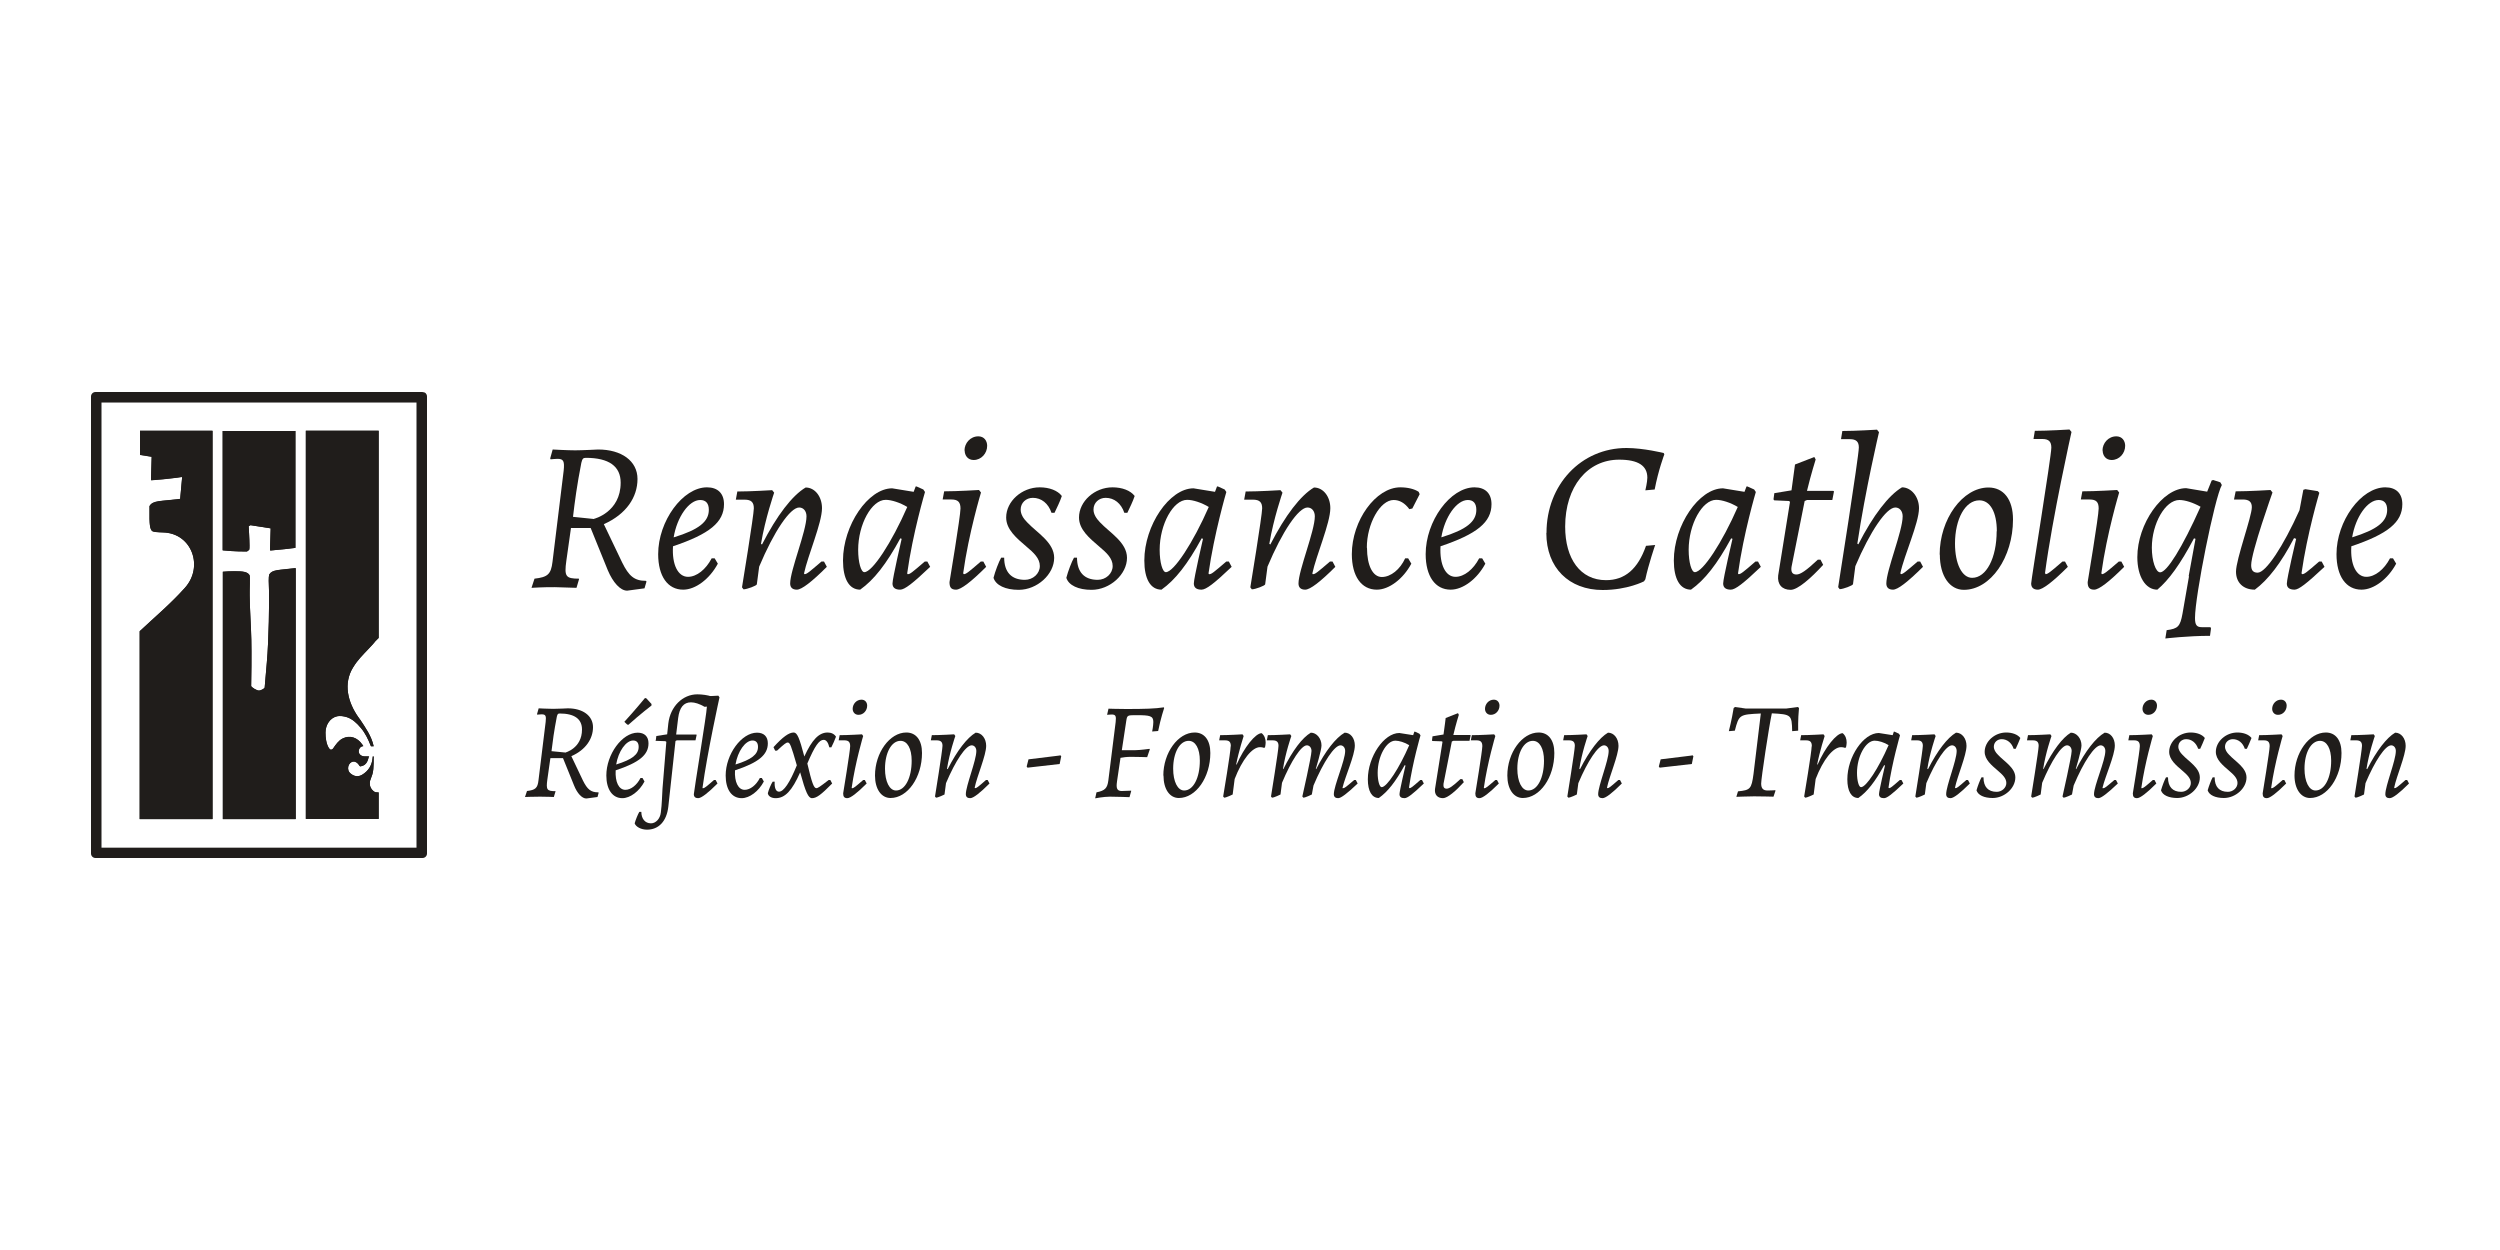<?xml version="1.0" encoding="UTF-8"?>
<svg xmlns="http://www.w3.org/2000/svg" id="Calque_1" data-name="Calque 1" viewBox="0 0 150 75">
  <defs>
    <style>
      .cls-1 {
        fill: #201d1b;
        stroke-width: 0px;
      }
    </style>
  </defs>
  <g>
    <path class="cls-1" d="M35.64,31.13s1.6-.39,1.6-2.17c0-.98-.7-1.49-2.09-1.49-.17,0-.21.06-.27.3-.27,1.38-.39,2.31-.5,3.24l1.26.13ZM34.26,31.67l-.28,1.98c-.13.94-.04,1.07.76,1.07v.04s-.15.51-.15.51c0,0-.71-.02-1.29-.04-.61-.01-1.41.04-1.41.04l.18-.55c.79-.09.99-.26,1.08-1.01l.67-5.47c.06-.57-.01-.71-.37-.71-.14,0-.41.03-.41.03l-.03-.05.15-.54s.89.05,1.35.05c.41,0,1.38-.05,1.38-.05,1.39,0,2.36.68,2.36,1.77s-.67,2.11-2.02,2.71l1.1,2.3c.4.81.73,1.1,1.42,1.1l.04.04-.12.41-1.04.14c-.41,0-.85-.49-1.16-1.22l-1.03-2.54h-1.17Z"></path>
    <path class="cls-1" d="M40.43,32.24c1.5-.46,2.1-.94,2.1-1.65,0-.39-.18-.59-.52-.59-.67,0-1.39,1.02-1.59,2.24M40.38,32.78c-.07,1.1.3,1.83.9,1.83.52,0,1.07-.44,1.42-1.11h.18s.19.32.19.32c-.49.92-1.34,1.56-2.08,1.56-.93,0-1.5-.81-1.5-2.13,0-1.99,1.48-4.01,2.93-4.01.64,0,1.02.36,1.02,1.01,0,1.08-.86,1.79-3.07,2.53"></path>
    <path class="cls-1" d="M48.27,34.45c.13,0,.24-.09,1.02-.76h.15s.17.32.17.32c-.9.9-1.51,1.37-1.8,1.37-.26,0-.4-.13-.4-.37,0-.79.98-3.15.98-4.03,0-.31-.18-.53-.44-.53-.54,0-1.51,1.43-2.4,3.55l-.14,1.06c-.01.08-.59.3-.8.3l-.09-.12s.71-4.33.71-4.74c0-.36-.15-.52-.55-.52h-.53l.09-.49c.79,0,2.09-.08,2.09-.08l.12.15s-.54,1.56-.79,3.07l.06.04c.89-1.74,1.82-2.95,2.62-3.42.55,0,.98.54.98,1.24,0,.89-.85,2.84-1.08,3.92l.04.05Z"></path>
    <path class="cls-1" d="M54.44,30.42c-.43-.26-.95-.43-1.3-.43-.84,0-1.65,1.47-1.65,3,0,.75.17,1.34.37,1.34.48,0,1.64-1.77,2.58-3.92M54.47,34.45c.13,0,.24-.09,1.02-.76h.15s.17.32.17.32c-1.04.99-1.53,1.37-1.8,1.37-.31,0-.46-.13-.46-.37,0-.31.55-2.68.55-2.68l-.08-.03c-.84,1.55-1.59,2.5-2.41,3.08-.66,0-1.03-.64-1.03-1.75,0-2.11,1.51-4.33,2.95-4.33l1.29.21.12-.32h.06s.4.18.4.18l.1.15s-.74,2.49-1.07,4.89l.04.05Z"></path>
    <path class="cls-1" d="M57.87,27.03c0-.44.35-.85.83-.85.35,0,.53.27.53.57,0,.45-.35.85-.81.85-.36,0-.54-.28-.54-.57M57.83,34.45c.13,0,.28-.12,1.02-.76h.15s.17.32.17.32c-.89.89-1.51,1.37-1.81,1.37s-.39-.15-.39-.45c0,0,.66-3.97.66-4.42,0-.39-.16-.54-.54-.54h-.53l.09-.49c.79,0,2.09-.08,2.09-.08l.12.15s-.74,2.45-1.07,4.85l.04.05Z"></path>
    <path class="cls-1" d="M60.25,33.45c0,.88.44,1.34,1.24,1.34.49,0,.9-.37.9-.83s-.37-.8-.81-1.17c-.57-.49-1.21-1.01-1.21-1.74,0-.97.94-1.81,2.01-1.81.58,0,1.08.19,1.33.52-.1.31-.32.76-.44,1.01h-.18c-.19-.57-.61-.9-1.12-.9-.41,0-.73.3-.73.7,0,.28.15.53.39.77.58.62,1.62,1.2,1.62,2.13,0,.99-1.02,1.92-2.13,1.92-.79,0-1.37-.27-1.51-.72.1-.39.32-.97.46-1.21h.18Z"></path>
    <path class="cls-1" d="M64.62,33.45c0,.88.44,1.34,1.24,1.34.49,0,.9-.37.9-.83s-.37-.8-.81-1.17c-.57-.49-1.21-1.01-1.21-1.74,0-.97.94-1.81,2.01-1.81.58,0,1.08.19,1.33.52-.1.31-.32.76-.44,1.01h-.18c-.19-.57-.61-.9-1.12-.9-.41,0-.73.3-.73.7,0,.28.16.53.39.77.58.62,1.62,1.2,1.62,2.13,0,.99-1.02,1.92-2.13,1.92-.79,0-1.37-.27-1.51-.72.1-.39.32-.97.46-1.21h.18Z"></path>
    <path class="cls-1" d="M72.53,30.42c-.43-.26-.95-.43-1.3-.43-.84,0-1.65,1.47-1.65,3,0,.75.17,1.34.37,1.34.48,0,1.64-1.77,2.58-3.92M72.56,34.45c.13,0,.24-.09,1.02-.76h.15s.17.32.17.32c-1.04.99-1.53,1.37-1.81,1.37-.31,0-.46-.13-.46-.37,0-.31.55-2.68.55-2.68l-.08-.03c-.84,1.55-1.59,2.5-2.41,3.08-.66,0-1.03-.64-1.03-1.75,0-2.11,1.51-4.33,2.95-4.33l1.29.21.12-.32h.06s.4.18.4.18l.1.15s-.73,2.49-1.07,4.89l.04.05Z"></path>
    <path class="cls-1" d="M78.78,34.45c.13,0,.24-.09,1.02-.76h.15s.17.32.17.32c-.9.9-1.51,1.37-1.81,1.37-.26,0-.4-.13-.4-.37,0-.79.98-3.15.98-4.03,0-.31-.18-.53-.44-.53-.54,0-1.51,1.43-2.4,3.55l-.14,1.06c-.01.08-.59.3-.8.3l-.09-.12s.71-4.33.71-4.74c0-.36-.15-.52-.55-.52h-.53l.09-.49c.79,0,2.09-.08,2.09-.08l.12.15s-.54,1.56-.79,3.07l.06.04c.89-1.74,1.82-2.95,2.62-3.42.55,0,.98.54.98,1.24,0,.89-.85,2.84-1.08,3.92l.04.05Z"></path>
    <path class="cls-1" d="M82.02,32.87c0,1.07.35,1.75.89,1.75s1.1-.46,1.4-1.12h.18s.19.32.19.32c-.49.92-1.34,1.56-2.07,1.56-.93,0-1.5-.81-1.5-2.13,0-2.02,1.44-4.01,2.91-4.01.44,0,.85.1,1.1.27l.06.14-.44.86-.18.04c-.27-.37-.59-.55-.94-.55-.81,0-1.61,1.42-1.61,2.86"></path>
    <path class="cls-1" d="M86.48,32.24c1.5-.46,2.1-.94,2.1-1.65,0-.39-.18-.59-.51-.59-.67,0-1.39,1.02-1.59,2.24M86.43,32.78c-.06,1.1.3,1.83.9,1.83.52,0,1.07-.44,1.42-1.11h.18s.19.32.19.32c-.49.92-1.34,1.56-2.08,1.56-.93,0-1.5-.81-1.5-2.13,0-1.99,1.48-4.01,2.93-4.01.64,0,1.02.36,1.02,1.01,0,1.08-.86,1.79-3.07,2.53"></path>
    <path class="cls-1" d="M92.79,31.97c0-2.89,2.08-5.09,4.8-5.09,1.02,0,2.23.3,2.23.3l.04.08s-.36.95-.58,2.11l-.56.05s.12-.5.12-.76c0-.72-.55-1.08-1.69-1.08-1.9,0-3.24,1.61-3.24,4.02,0,1.93.91,3.21,2.45,3.21,1.13,0,1.91-.66,2.4-2.06l.55-.05s-.4,1.16-.59,2.06l-.08.12s-.99.52-2.48.52c-2.02,0-3.38-1.33-3.38-3.42"></path>
    <path class="cls-1" d="M104.27,30.42c-.43-.26-.95-.43-1.3-.43-.84,0-1.65,1.47-1.65,3,0,.75.17,1.34.37,1.34.48,0,1.64-1.77,2.58-3.92M104.31,34.45c.13,0,.25-.09,1.02-.76h.15s.17.32.17.32c-1.04.99-1.53,1.37-1.8,1.37-.31,0-.46-.13-.46-.37,0-.31.56-2.68.56-2.68l-.08-.03c-.84,1.55-1.59,2.5-2.41,3.08-.66,0-1.03-.64-1.03-1.75,0-2.11,1.51-4.33,2.95-4.33l1.29.21.12-.32h.06s.4.18.4.18l.1.15s-.74,2.49-1.07,4.89l.04.05Z"></path>
    <path class="cls-1" d="M109.23,33.58l.16.31c-.74.81-1.53,1.5-1.95,1.5-.52,0-.81-.33-.75-.86l.71-4.42-.06-.05-.89-.04-.04-.06.05-.37,1.03-.17c.1-.74.21-1.55.21-1.55l1.16-.45.08.15s-.28.88-.52,1.88h1.57s.05.03.05.03l-.1.52h-1.52s-.14.06-.14.06l-.79,3.96c-.04.3.05.45.3.45.23,0,.58-.23,1.28-.89h.17Z"></path>
    <path class="cls-1" d="M114.04,34.45c.13,0,.24-.09,1.02-.76h.15s.17.32.17.32c-.95.94-1.52,1.37-1.8,1.37-.26,0-.4-.13-.4-.37,0-.79.98-3.15.98-4.03,0-.31-.18-.53-.44-.53-.54,0-1.51,1.43-2.4,3.52l-.14,1.08c-.01.08-.59.3-.8.3l-.09-.12s1.24-7.86,1.24-8.38c0-.35-.16-.5-.54-.5h-.53l.08-.49c.79,0,2.08-.08,2.08-.08l.12.15s-.82,3.47-1.3,6.69l.06.04c.89-1.74,1.82-2.95,2.62-3.42.56,0,1.02.57,1.02,1.25,0,.89-.89,2.82-1.12,3.91l.04.05Z"></path>
    <path class="cls-1" d="M119.81,31.88c0-1.15-.4-1.86-1.05-1.86-.84,0-1.46,1.11-1.46,2.6,0,1.21.42,2.05,1.03,2.05.85,0,1.47-1.19,1.47-2.8M116.38,33.27c0-2.11,1.37-4.02,2.93-4.02.9,0,1.47.71,1.47,1.92,0,2.27-1.34,4.22-2.95,4.22-.85,0-1.44-.83-1.44-2.11"></path>
    <path class="cls-1" d="M122.73,34.45c.13,0,.28-.12,1.02-.76h.15s.17.32.17.32c-.89.89-1.51,1.37-1.8,1.37-.26,0-.4-.13-.4-.37,0-.22,1.21-7.63,1.21-8.15,0-.36-.15-.52-.54-.52h-.53l.08-.49c.79,0,2.08-.08,2.08-.08l.12.15s-1.15,5.14-1.59,8.47l.04.05Z"></path>
    <path class="cls-1" d="M126.15,27.03c0-.44.35-.85.83-.85.35,0,.53.27.53.57,0,.45-.35.85-.81.85-.36,0-.54-.28-.54-.57M126.11,34.45c.13,0,.28-.12,1.02-.76h.15s.17.32.17.32c-.89.89-1.51,1.37-1.8,1.37s-.39-.15-.39-.45c0,0,.66-3.97.66-4.42,0-.39-.15-.54-.54-.54h-.53l.09-.49c.79,0,2.09-.08,2.09-.08l.12.15s-.74,2.45-1.07,4.85l.04.05Z"></path>
    <path class="cls-1" d="M132.04,30.41c-.46-.26-.94-.41-1.28-.41-.84,0-1.65,1.41-1.65,2.86,0,.79.23,1.48.5,1.48.4,0,1.32-1.47,2.42-3.93M131.32,34.57l.41-2.24-.09-.03c-.82,1.55-1.51,2.5-2.2,3.08-.71,0-1.2-.79-1.2-1.95,0-2.01,1.51-4.14,2.93-4.14l1.26.21.27-.67.09-.03.43.14.09.16c-.43.77-1.61,6.65-1.61,7.98,0,.41.1.55.4.55h.53l.03.08-.06.44c-1.35,0-2.68.16-2.68.16l.08-.5c.68-.09.81-.22.95-.99l.39-2.24Z"></path>
    <path class="cls-1" d="M137.64,32.29c-.77,1.48-1.55,2.5-2.35,3.09-.7,0-1.13-.43-1.13-1.08,0-.74.95-3.3.95-3.87,0-.32-.17-.46-.54-.46h-.53l.1-.49c.79,0,2.09-.08,2.09-.08l.12.15s-1.28,3.58-1.28,4.36c0,.31.12.45.39.45.49,0,1.53-1.57,2.51-3.75l.23-1.22.12-.04.75.12.09.1s-.73,2.43-1.07,4.83l.04.05c.13,0,.25-.09,1.02-.76h.15s.17.32.17.32c-1.1,1.03-1.55,1.37-1.8,1.37-.31,0-.46-.13-.46-.36,0-.33.56-2.69.56-2.69l-.12-.04Z"></path>
    <path class="cls-1" d="M141.13,32.24c1.49-.46,2.1-.94,2.1-1.65,0-.39-.18-.59-.51-.59-.67,0-1.39,1.02-1.59,2.24M141.08,32.78c-.07,1.1.3,1.83.9,1.83.52,0,1.07-.44,1.42-1.11h.18s.19.32.19.32c-.49.92-1.34,1.56-2.08,1.56-.93,0-1.5-.81-1.5-2.13,0-1.99,1.48-4.01,2.93-4.01.64,0,1.02.36,1.02,1.01,0,1.08-.86,1.79-3.07,2.53"></path>
    <path class="cls-1" d="M33.9,45.16s1.02-.25,1.02-1.39c0-.63-.45-.96-1.34-.96-.11,0-.13.04-.17.19-.17.88-.25,1.48-.32,2.07l.81.08ZM33.02,45.51l-.18,1.27c-.08.6-.03.69.49.69v.02s-.1.33-.1.33c0,0-.45-.02-.83-.02-.39,0-.9.02-.9.02l.12-.36c.5-.06.64-.17.69-.65l.43-3.5c.04-.36,0-.45-.24-.45-.09,0-.26.02-.26.02l-.02-.03.1-.35s.57.03.87.03c.26,0,.88-.03.88-.03.89,0,1.51.44,1.51,1.13s-.43,1.36-1.3,1.74l.7,1.47c.26.52.47.7.91.7l.03.02-.07.26-.67.09c-.26,0-.55-.31-.74-.79l-.66-1.63h-.75Z"></path>
    <path class="cls-1" d="M39.09,42.33s-.69.53-1.39,1.16l-.07-.02-.17-.16c.59-.64,1.24-1.43,1.24-1.43l.08.02.31.34v.09ZM36.97,45.87c.96-.3,1.35-.6,1.35-1.06,0-.25-.12-.38-.33-.38-.43,0-.89.65-1.02,1.44M36.94,46.22c-.04.7.19,1.17.58,1.17.33,0,.69-.28.91-.71h.12s.12.21.12.21c-.31.59-.86,1-1.33,1-.59,0-.96-.52-.96-1.36,0-1.27.95-2.57,1.88-2.57.41,0,.65.23.65.64,0,.69-.55,1.15-1.97,1.62"></path>
    <path class="cls-1" d="M39.35,44.4l.03-.24.65-.1.07-.66c.12-1.01.86-1.74,1.74-1.74.28,0,.63.05.83.12l.03.09-.26.52-.16.02c-.31-.18-.59-.27-.82-.27-.44,0-.69.31-.77.94l-.12.99h1.2s.03.02.03.02l-.07.33h-1.12s-.08.04-.08.04l-.43,3.94c-.1.88-.58,1.38-1.28,1.38-.35,0-.67-.17-.74-.38.05-.19.19-.54.28-.69h.12c0,.41.22.69.58.69.29,0,.55-.28.59-.65.07-.54.07-.98.1-1.43l.23-2.81-.06-.04-.57-.02-.02-.04Z"></path>
    <path class="cls-1" d="M42.19,47.29c.08,0,.18-.08.65-.49h.1s.11.21.11.21c-.57.57-.97.88-1.16.88-.17,0-.26-.08-.26-.24,0-.14.78-4.89.78-5.22,0-.23-.1-.33-.35-.33h-.34l.05-.31c.5,0,1.33-.05,1.33-.05l.07.1s-.73,3.3-1.02,5.43l.02.03Z"></path>
    <path class="cls-1" d="M44.13,45.87c.96-.3,1.35-.6,1.35-1.06,0-.25-.12-.38-.33-.38-.43,0-.89.65-1.02,1.44M44.1,46.22c-.04.7.19,1.17.58,1.17.33,0,.69-.28.91-.71h.12s.12.21.12.21c-.31.59-.86,1-1.33,1-.6,0-.96-.52-.96-1.36,0-1.27.95-2.57,1.88-2.57.41,0,.65.23.65.64,0,.69-.55,1.15-1.97,1.62"></path>
    <path class="cls-1" d="M50.16,44.2c-.08.21-.18.45-.28.64h-.12c-.07-.3-.19-.45-.34-.45-.27,0-.53.36-.98,1.42.27,1.16.39,1.48.54,1.48.09,0,.21-.08.74-.49h.1s.11.21.11.21c-.67.68-.94.88-1.21.88-.22,0-.38-.35-.71-1.55-.49,1.11-.91,1.55-1.47,1.55-.26,0-.45-.12-.47-.3.05-.2.19-.54.29-.69h.12c-.02.37.07.6.26.6.28,0,.64-.52,1.07-1.58-.35-1.21-.41-1.37-.55-1.37-.08,0-.19.07-.64.49h-.11s-.1-.21-.1-.21c.56-.62.93-.88,1.21-.88.21,0,.34.3.64,1.44.46-1.01.88-1.44,1.4-1.44.22,0,.4.09.5.25"></path>
    <path class="cls-1" d="M51.16,42.53c0-.28.22-.55.53-.55.22,0,.34.17.34.36,0,.29-.22.55-.52.55-.23,0-.35-.18-.35-.36M51.14,47.29c.08,0,.18-.08.65-.49h.1s.11.21.11.21c-.57.57-.97.88-1.16.88s-.25-.1-.25-.29c0,0,.42-2.55.42-2.83,0-.25-.1-.35-.35-.35h-.34l.06-.31c.5,0,1.34-.05,1.34-.05l.07.1s-.47,1.57-.69,3.11l.02.03Z"></path>
    <path class="cls-1" d="M54.7,45.64c0-.73-.26-1.19-.67-1.19-.54,0-.93.71-.93,1.67,0,.78.27,1.31.66,1.31.55,0,.94-.76.94-1.79M52.5,46.53c0-1.36.88-2.58,1.88-2.58.58,0,.94.45.94,1.23,0,1.46-.86,2.7-1.89,2.7-.55,0-.93-.53-.93-1.35"></path>
    <path class="cls-1" d="M58.51,47.29c.08,0,.16-.06.65-.49h.1s.11.21.11.21c-.58.58-.97.88-1.16.88-.17,0-.26-.08-.26-.24,0-.5.63-2.02.63-2.59,0-.2-.12-.34-.28-.34-.35,0-.97.92-1.54,2.27l-.09.68s-.38.19-.51.19l-.06-.07s.45-2.78.45-3.04c0-.23-.1-.33-.36-.33h-.34l.06-.31c.5,0,1.34-.05,1.34-.05l.07.1s-.35,1-.5,1.97l.04.02c.57-1.12,1.17-1.89,1.68-2.19.36,0,.63.35.63.79,0,.57-.55,1.82-.69,2.51l.02.03Z"></path>
    <path class="cls-1" d="M63.67,45.39l-.09.45-1.93.22-.05-.07.11-.43,1.39-.17c.38-.04.53-.07.53-.07l.05.07Z"></path>
    <path class="cls-1" d="M67.02,46.9c-.06.39,0,.56.28.56.17,0,.57-.02.57-.02v.03s-.1.36-.1.36c0,0-.75-.03-1.17-.03-.39,0-.89.1-.89.1l.08-.36c.51-.1.65-.25.71-.71l.44-3.51c.04-.36,0-.45-.24-.45-.09,0-.27.02-.27.02v-.02s.08-.35.08-.35c0,0,.61.02,1.08.02,1.09,0,1.73-.02,2.24-.1l.02.04s-.21.62-.36,1.38l-.36.03s.07-.35.07-.57c0-.37-.2-.41-1.02-.41-.52,0-.55,0-.6.32l-.27,1.78h.82c.25,0,.84-.08.84-.08l.02.03-.16.47s-.61-.02-.98-.02c-.24,0-.48.03-.62.06l-.21,1.42Z"></path>
    <path class="cls-1" d="M71.99,45.64c0-.73-.26-1.19-.67-1.19-.54,0-.93.71-.93,1.67,0,.78.27,1.31.66,1.31.55,0,.94-.76.94-1.79M69.8,46.53c0-1.36.88-2.58,1.88-2.58.58,0,.94.45.94,1.23,0,1.46-.86,2.7-1.89,2.7-.55,0-.92-.53-.92-1.35"></path>
    <path class="cls-1" d="M73.85,44.78c0-.26-.09-.36-.36-.36h-.34l.06-.31c.5,0,1.34-.05,1.34-.05l.07.1s-.29.89-.45,1.71h.03c.45-1.03,1.13-1.88,1.5-1.88.17.14.24.34.24.57,0,.09-.02.18-.04.29l-.07.02s-.09-.04-.23-.04c-.47,0-1.07.74-1.52,1.91l-.12.93s-.38.19-.51.19l-.06-.07s.45-2.68.45-3.01"></path>
    <path class="cls-1" d="M80.59,47.29c.08,0,.15-.05.66-.49h.1s.11.21.11.21c-.63.6-1,.88-1.17.88s-.26-.08-.26-.24c0-.5.68-2.02.68-2.59,0-.2-.12-.34-.28-.34-.36,0-1.02.98-1.62,2.41l-.1.54s-.38.19-.51.19l-.06-.07s.55-2.42.55-2.73c0-.2-.12-.34-.28-.34-.33,0-.93.91-1.49,2.25l-.09.7s-.38.19-.51.19l-.06-.07s.45-2.78.45-3.04c0-.23-.1-.33-.36-.33h-.34l.06-.31c.5,0,1.34-.05,1.34-.05l.07.1s-.35,1-.5,1.97l.02.02c.56-1.13,1.14-1.89,1.65-2.19.35,0,.64.35.64.77,0,.28-.34,1.4-.34,1.4l.02.02c.55-1.08,1.17-1.88,1.71-2.19.35,0,.61.33.61.77,0,.59-.57,1.83-.74,2.54l.02.03Z"></path>
    <path class="cls-1" d="M84.55,44.71c-.27-.17-.61-.27-.83-.27-.54,0-1.06.94-1.06,1.93,0,.48.11.86.24.86.31,0,1.05-1.13,1.65-2.51M84.57,47.29c.08,0,.16-.06.65-.49h.1s.11.21.11.21c-.67.64-.98.88-1.16.88-.2,0-.3-.08-.3-.24,0-.2.36-1.72.36-1.72l-.05-.02c-.54.99-1.02,1.6-1.55,1.97-.42,0-.66-.41-.66-1.12,0-1.36.97-2.78,1.89-2.78l.83.13.07-.21h.04s.26.12.26.12l.07.1s-.47,1.6-.69,3.13l.02.03Z"></path>
    <path class="cls-1" d="M87.73,46.73l.1.2c-.47.52-.98.96-1.25.96-.33,0-.52-.21-.48-.55l.45-2.83-.04-.03-.57-.02-.02-.04.03-.24.66-.11c.07-.47.13-.99.13-.99l.74-.29.05.1s-.18.56-.33,1.21h1.01s.03.02.03.02l-.07.33h-.97s-.09.04-.09.04l-.5,2.54c-.02.19.03.29.19.29.15,0,.37-.15.82-.57h.11Z"></path>
    <path class="cls-1" d="M89.1,42.53c0-.28.22-.55.53-.55.22,0,.34.17.34.36,0,.29-.22.55-.52.55-.23,0-.35-.18-.35-.36M89.07,47.29c.08,0,.18-.08.65-.49h.1s.11.21.11.21c-.57.57-.97.88-1.16.88s-.25-.1-.25-.29c0,0,.42-2.55.42-2.83,0-.25-.1-.35-.35-.35h-.34l.06-.31c.5,0,1.34-.05,1.34-.05l.07.1s-.47,1.57-.69,3.11l.02.03Z"></path>
    <path class="cls-1" d="M92.64,45.64c0-.73-.26-1.19-.67-1.19-.54,0-.93.71-.93,1.67,0,.78.27,1.31.66,1.31.55,0,.94-.76.94-1.79M90.44,46.53c0-1.36.88-2.58,1.88-2.58.58,0,.94.45.94,1.23,0,1.46-.86,2.7-1.89,2.7-.55,0-.93-.53-.93-1.35"></path>
    <path class="cls-1" d="M96.45,47.29c.08,0,.16-.06.65-.49h.1s.11.21.11.21c-.58.58-.97.88-1.16.88-.17,0-.26-.08-.26-.24,0-.5.63-2.02.63-2.59,0-.2-.12-.34-.28-.34-.35,0-.97.92-1.54,2.27l-.09.68s-.38.19-.51.19l-.06-.07s.45-2.78.45-3.04c0-.23-.1-.33-.36-.33h-.34l.06-.31c.5,0,1.34-.05,1.34-.05l.07.1s-.35,1-.5,1.97l.04.02c.57-1.12,1.17-1.89,1.68-2.19.36,0,.63.35.63.79,0,.57-.55,1.82-.69,2.51l.02.03Z"></path>
    <path class="cls-1" d="M101.6,45.39l-.09.45-1.93.22-.05-.07.11-.43,1.39-.17c.38-.04.53-.07.53-.07l.05.07Z"></path>
    <path class="cls-1" d="M105.64,42.81c-1.28.06-1.3.07-1.55,1.03l-.36.03s.18-.7.29-1.39l.08-.06.63.09h2.46l.68-.09.07.06c-.07.69-.05,1.36-.05,1.36l-.36.03c-.02-.98-.05-1.01-1.22-1.07-.17.78-.64,3.9-.64,4.21,0,.3.12.42.39.42.29,0,.45-.02.45-.02l.02.03-.12.36s-.78-.02-1.16-.02-1.07.03-1.07.03l.1-.33c.74-.07.81-.15.93-1.04l.44-3.64Z"></path>
    <path class="cls-1" d="M108.71,44.78c0-.26-.09-.36-.36-.36h-.34l.06-.31c.5,0,1.34-.05,1.34-.05l.07.1s-.29.89-.45,1.71h.03c.45-1.03,1.13-1.88,1.5-1.88.17.14.24.34.24.57,0,.09-.02.18-.04.29l-.07.02s-.09-.04-.23-.04c-.47,0-1.07.74-1.52,1.91l-.12.93s-.38.19-.51.19l-.06-.07s.45-2.68.45-3.01"></path>
    <path class="cls-1" d="M113.32,44.71c-.27-.17-.61-.27-.84-.27-.54,0-1.06.94-1.06,1.93,0,.48.11.86.24.86.31,0,1.05-1.13,1.65-2.51M113.34,47.29c.08,0,.16-.06.65-.49h.1s.11.21.11.21c-.67.64-.98.88-1.16.88-.2,0-.3-.08-.3-.24,0-.2.36-1.72.36-1.72l-.05-.02c-.54.99-1.02,1.6-1.55,1.97-.42,0-.66-.41-.66-1.12,0-1.36.97-2.78,1.89-2.78l.83.13.07-.21h.04s.26.12.26.12l.07.1s-.47,1.6-.69,3.13l.02.03Z"></path>
    <path class="cls-1" d="M117.33,47.29c.08,0,.16-.06.65-.49h.1s.11.21.11.21c-.58.58-.97.88-1.16.88-.17,0-.26-.08-.26-.24,0-.5.63-2.02.63-2.59,0-.2-.12-.34-.28-.34-.35,0-.97.92-1.54,2.27l-.09.68s-.38.19-.51.19l-.06-.07s.45-2.78.45-3.04c0-.23-.1-.33-.36-.33h-.34l.06-.31c.5,0,1.34-.05,1.34-.05l.07.1s-.35,1-.5,1.97l.04.02c.57-1.12,1.17-1.89,1.68-2.19.36,0,.63.35.63.79,0,.57-.55,1.82-.69,2.51l.02.03Z"></path>
    <path class="cls-1" d="M119.01,46.65c0,.56.28.86.79.86.31,0,.58-.24.58-.53s-.24-.51-.52-.75c-.36-.31-.78-.65-.78-1.12,0-.62.6-1.16,1.29-1.16.37,0,.69.12.85.33-.07.2-.21.49-.28.65h-.12c-.12-.36-.39-.58-.72-.58-.26,0-.47.19-.47.45,0,.18.1.34.25.49.37.4,1.04.77,1.04,1.36,0,.64-.65,1.23-1.36,1.23-.51,0-.88-.17-.97-.46.07-.25.21-.62.3-.78h.12Z"></path>
    <path class="cls-1" d="M126.2,47.29c.08,0,.15-.05.66-.49h.1s.11.21.11.21c-.63.6-1,.88-1.17.88-.17,0-.26-.08-.26-.24,0-.5.68-2.02.68-2.59,0-.2-.12-.34-.28-.34-.36,0-1.02.98-1.62,2.41l-.1.54s-.38.19-.51.19l-.06-.07s.55-2.42.55-2.73c0-.2-.12-.34-.28-.34-.33,0-.93.91-1.49,2.25l-.09.7s-.38.19-.51.19l-.06-.07s.45-2.78.45-3.04c0-.23-.1-.33-.36-.33h-.34l.06-.31c.5,0,1.34-.05,1.34-.05l.07.1s-.35,1-.5,1.97l.02.02c.56-1.13,1.14-1.89,1.64-2.19.35,0,.64.35.64.77,0,.28-.34,1.4-.34,1.4l.02.02c.55-1.08,1.17-1.88,1.71-2.19.35,0,.61.33.61.77,0,.59-.57,1.83-.74,2.54l.02.03Z"></path>
    <path class="cls-1" d="M128.55,42.53c0-.28.22-.55.53-.55.22,0,.34.17.34.36,0,.29-.22.55-.52.55-.23,0-.35-.18-.35-.36M128.52,47.29c.08,0,.18-.08.65-.49h.1s.11.21.11.21c-.57.57-.97.88-1.16.88s-.25-.1-.25-.29c0,0,.42-2.55.42-2.83,0-.25-.1-.35-.35-.35h-.34l.06-.31c.5,0,1.34-.05,1.34-.05l.07.1s-.47,1.57-.69,3.11l.02.03Z"></path>
    <path class="cls-1" d="M130.08,46.65c0,.56.28.86.79.86.31,0,.58-.24.58-.53s-.24-.51-.52-.75c-.36-.31-.78-.65-.78-1.12,0-.62.6-1.16,1.29-1.16.37,0,.69.12.85.33-.07.2-.21.49-.28.65h-.12c-.12-.36-.39-.58-.72-.58-.26,0-.47.19-.47.45,0,.18.1.34.25.49.37.4,1.04.77,1.04,1.36,0,.64-.65,1.23-1.36,1.23-.5,0-.88-.17-.97-.46.07-.25.21-.62.3-.78h.12Z"></path>
    <path class="cls-1" d="M132.88,46.65c0,.56.28.86.79.86.31,0,.58-.24.58-.53s-.24-.51-.52-.75c-.36-.31-.78-.65-.78-1.12,0-.62.6-1.16,1.29-1.16.37,0,.69.12.85.33-.07.2-.21.49-.28.65h-.12c-.12-.36-.39-.58-.72-.58-.26,0-.47.19-.47.45,0,.18.1.34.25.49.37.4,1.04.77,1.04,1.36,0,.64-.65,1.23-1.36,1.23-.5,0-.88-.17-.97-.46.07-.25.21-.62.3-.78h.12Z"></path>
    <path class="cls-1" d="M136.33,42.53c0-.28.22-.55.53-.55.22,0,.34.17.34.36,0,.29-.22.55-.52.55-.23,0-.35-.18-.35-.36M136.31,47.29c.08,0,.18-.08.65-.49h.1s.11.21.11.21c-.57.57-.97.88-1.16.88s-.25-.1-.25-.29c0,0,.42-2.55.42-2.83,0-.25-.1-.35-.35-.35h-.34l.06-.31c.5,0,1.34-.05,1.34-.05l.07.1s-.47,1.57-.69,3.11l.02.03Z"></path>
    <path class="cls-1" d="M139.87,45.64c0-.73-.26-1.19-.67-1.19-.54,0-.93.71-.93,1.67,0,.78.27,1.31.66,1.31.55,0,.94-.76.94-1.79M137.67,46.53c0-1.36.88-2.58,1.88-2.58.58,0,.94.45.94,1.23,0,1.46-.86,2.7-1.89,2.7-.54,0-.93-.53-.93-1.35"></path>
    <path class="cls-1" d="M143.68,47.29c.08,0,.16-.06.65-.49h.1s.11.21.11.21c-.58.58-.97.88-1.16.88-.17,0-.26-.08-.26-.24,0-.5.63-2.02.63-2.59,0-.2-.12-.34-.28-.34-.35,0-.97.92-1.54,2.27l-.09.68s-.38.19-.51.19l-.06-.07s.45-2.78.45-3.04c0-.23-.1-.33-.36-.33h-.34l.06-.31c.5,0,1.34-.05,1.34-.05l.07.1s-.35,1-.5,1.97l.04.02c.57-1.12,1.17-1.89,1.68-2.19.36,0,.63.35.63.79,0,.57-.55,1.82-.69,2.51l.02.03Z"></path>
  </g>
  <path class="cls-1" d="M12.74,49.15h-4.36v-11.27c.92-.86,1.88-1.67,2.71-2.6,1.15-1.27.42-3.29-1.31-3.33-.04,0-.38-.01-.53-.04-.07-.01-.09-.03-.13-.05-.12-.14-.12-.3-.14-.49,0-.01-.01-.17-.01-.23,0-.3,0-.67,0-.77.21-.35.63-.28,1.84-.43l.12-1.32s-.83.13-1.85.2c0,0,0,0,0,0,0,0-.02-.02-.02-.02.02-.66.04-1.39.04-1.39l-.7-.11v-1.45h4.36v23.29ZM17.73,49.15h-4.36v-14.84c.19-.02.47-.03.7-.03.51,0,.77.03.9.23.05.08,0,.91.01,1.22,0,.66.09,1.99.1,2.66.02.7,0,2.57-.01,2.78.03.08.34.28.48.27.09,0,.32-.12.33-.18.05-.55.08-.95.13-1.51.12-1.36.15-3.7.13-4.31-.02-.46-.03-.79.01-.96.19-.31.56-.26,1.6-.39v15.05ZM17.73,32.87c-.3.04-.86.11-1.5.16,0,0,0,0,0,0,0,0-.02-.01-.03-.02.02-.62.04-1.31.04-1.31l-1.21-.19-.11.06s.05.81.05,1.15c0,.09,0,.18-.01.25-.02.02-.03.04-.06.06-.03.03-.06.05-.1.06-.76,0-1.24-.05-1.44-.07v-7.16h4.36v7.02ZM22.71,38.28s-.12.12-.19.19c-.05.06-.1.12-.15.18-.09.1-.18.2-.28.3,0,0,0,0,0,0-.32.34-.65.66-.9,1.08-.61.98-.32,2.11.32,3.01.03.03.05.07.07.1,0,0,0,.01.02.02.33.5.69,1,.82,1.61h-.16s-.01-.03-.02-.04c-.15-.38-.33-.76-.59-1.06-.23-.28-.52-.55-.85-.65-.17-.05-.39-.09-.57-.05-.42.09-.7.51-.7.98,0,.16.01.33.04.48.03.17.1.39.21.51.05.05.11.05.17,0,.01-.01.03-.02.04-.04.16-.23.31-.46.56-.59.45-.23.9-.06,1.19.36.02.03.04.06.06.09-.13.01-.22.09-.26.21-.07.22.08.4.33.41.1,0,.19,0,.29,0-.02,0-.04.04-.04.05-.04.17-.1.34-.23.44-.07.06-.17.08-.26.11-.02,0-.06-.03-.07-.05-.07-.14-.23-.26-.36-.24-.14.01-.25.12-.3.28-.04.16,0,.33.14.44.22.18.45.21.69.07.37-.22.59-.56.63-1.03,0-.02,0-.04,0-.06h.07s-.01.04-.01.08c0,.22,0,.45-.02.67-.01.11-.03.22-.06.32-.03.1-.07.19-.1.28-.03.07-.05.14-.05.2,0,.09,0,.18.03.26.04.11.12.21.2.27.08.07.16.07.24.07h.06v1.59h-4.37v-23.29h4.37v12.43Z"></path>
  <path class="cls-1" d="M12.74,25.85v23.29h-4.36v-11.27c.92-.86,1.88-1.67,2.71-2.6,1.15-1.27.42-3.29-1.31-3.33-.04,0-.38-.01-.53-.04-.07-.01-.09-.03-.13-.05-.12-.14-.12-.3-.14-.49,0-.01-.01-.17-.01-.23,0-.3,0-.67,0-.77.21-.35.63-.28,1.84-.43l.12-1.32s-.83.13-1.85.2c0,0,0,0,0,0,0,0-.02-.02-.02-.02.02-.66.04-1.39.04-1.39l-.7-.11v-1.45h4.36Z"></path>
  <path class="cls-1" d="M17.73,34.09v15.05h-4.36v-14.84c.19-.02.47-.03.7-.03.51,0,.77.03.9.23.05.08,0,.91.01,1.22,0,.66.09,1.99.1,2.66.02.7,0,2.57-.01,2.78.03.08.34.28.48.27.09,0,.32-.12.33-.18.05-.55.08-.95.13-1.51.12-1.36.15-3.7.13-4.31-.02-.46-.03-.79.01-.96.19-.31.56-.26,1.6-.39Z"></path>
  <path class="cls-1" d="M17.73,25.85v7.02c-.3.04-.86.11-1.5.16,0,0,0,0,0,0,0,0-.02-.01-.03-.02.02-.62.04-1.31.04-1.31l-1.21-.19-.11.06s.05.81.05,1.15c0,.09,0,.18-.01.25-.02.02-.03.04-.06.06-.03.03-.06.05-.1.06-.76,0-1.24-.05-1.44-.07v-7.16h4.36Z"></path>
  <path class="cls-1" d="M21.19,40.04c-.61.98-.32,2.11.32,3.01.03.03.05.07.07.1,0,0,0,.01.02.02.33.5.69,1,.82,1.61h-.16s-.01-.03-.02-.04c-.15-.38-.33-.76-.59-1.06-.23-.28-.52-.55-.85-.65-.17-.05-.39-.09-.57-.05-.42.09-.7.51-.7.98,0,.16.01.33.04.48.03.17.1.39.21.51.05.05.11.05.17,0,.01-.01.03-.02.04-.04.16-.23.31-.46.56-.59.45-.23.9-.06,1.19.36.02.03.04.06.06.09-.13.01-.22.09-.26.21-.07.22.08.4.33.41.1,0,.19,0,.29,0-.02,0-.04.04-.04.05-.04.17-.1.34-.23.44-.07.06-.17.08-.26.11-.02,0-.06-.03-.07-.05-.07-.14-.23-.26-.36-.24-.14.01-.25.12-.3.28-.04.16,0,.33.14.44.22.18.45.21.69.07.37-.22.59-.56.63-1.03,0-.02,0-.04,0-.06h.07s-.01.04-.01.08c0,.22,0,.45-.02.67-.01.11-.03.22-.06.32-.03.1-.07.19-.1.28-.03.07-.05.14-.05.2,0,.09,0,.18.03.26.04.11.12.21.2.27.08.07.16.07.24.07h.06v1.59h-4.37v-23.29h4.37v12.43s-.12.12-.19.19c-.05.06-.1.12-.15.18-.09.1-.18.2-.28.3,0,0,0,0,0,0-.32.34-.65.66-.9,1.08Z"></path>
  <path class="cls-1" d="M24.99,24.15v26.71H6.09v-26.71h18.9M25.35,23.52H5.73c-.15,0-.27.12-.27.27v27.42c0,.15.12.27.27.27h19.62c.15,0,.27-.12.27-.27v-27.42c0-.08-.03-.14-.07-.18,0,0,0,0,0-.01,0,0,0,0,0,0-.04-.04-.1-.07-.18-.07h0Z"></path>
</svg>
